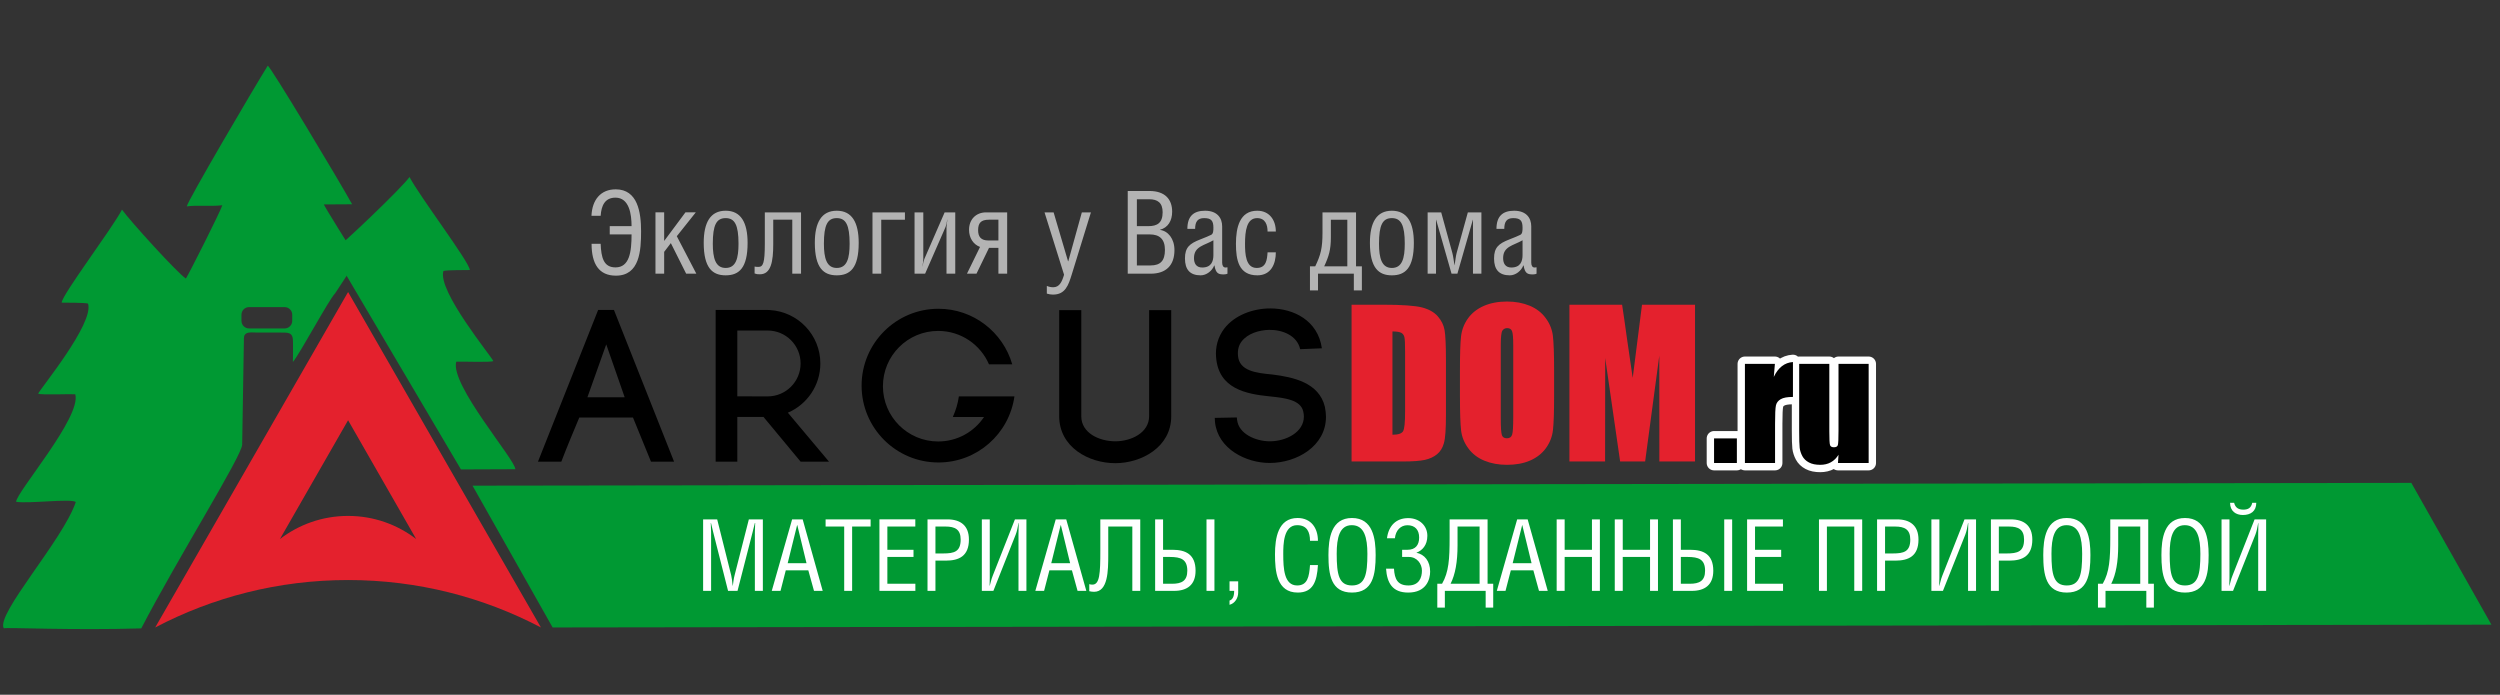<?xml version="1.0" encoding="UTF-8"?>
<!DOCTYPE svg PUBLIC "-//W3C//DTD SVG 1.1//EN" "http://www.w3.org/Graphics/SVG/1.1/DTD/svg11.dtd">
<!-- Creator: CorelDRAW 2019 (64-Bit) -->
<svg xmlns="http://www.w3.org/2000/svg" xml:space="preserve" width="457px" height="127px" version="1.1" style="shape-rendering:geometricPrecision; text-rendering:geometricPrecision; image-rendering:optimizeQuality; fill-rule:evenodd; clip-rule:evenodd"
viewBox="0 0 457 127"
 xmlns:xlink="http://www.w3.org/1999/xlink"
 xmlns:xodm="http://www.corel.com/coreldraw/odm/2003">
 <rect x="0" y="0" width="457" height="127" fill="#333333" stroke="none"/>
 <defs>
  <style type="text/css">
   <![CDATA[
    .str0 {stroke:white;stroke-width:2.69;stroke-linecap:round;stroke-linejoin:round;stroke-miterlimit:22.926}
    .fil3 {fill:none;fill-rule:nonzero}
    .fil0 {fill:#009933}
    .fil4 {fill:black;fill-rule:nonzero}
    .fil2 {fill:black;fill-rule:nonzero}
    .fil6 {fill:#B3B3B3;fill-rule:nonzero}
    .fil1 {fill:#E4212D;fill-rule:nonzero}
    .fil5 {fill:white;fill-rule:nonzero}
   ]]>
  </style>
 </defs>
 <g id="Слой_x0020_1">
  <g id="_2867981107440">
   <path class="fil0" d="M34.15 37.73c1.6,-0.26 4.05,0.05 6.49,-0.21 -0.4,1.26 -6.05,12.45 -6.66,13.4 -1.59,-1.04 -10.21,-10.54 -11.68,-12.6 -1.87,3.57 -10.92,15.49 -11.03,17 0.95,0.02 4.08,-0.01 4.82,0.17 1.19,3.6 -8.92,15.8 -9.11,16.47 0.43,0.27 5.73,0.04 6.78,0.11 1.18,4.17 -10.83,17.95 -10.81,19.66 2.27,0.38 10,-0.63 10.91,0.03 -2.34,6.96 -14.66,20.53 -13.17,23.09 0.77,-0.18 12.57,0.39 25.13,0.02 6.76,-13.01 18.45,-31.58 18.45,-33.61l0.31 -18.93c0,-0.72 -0.02,-1.12 0.49,-1.4 0.45,-0.25 1.29,-0.15 1.88,-0.14 2.54,0 1.5,-0.01 4.05,0 1.75,0 2.56,-0.12 2.56,1.7 0,1.17 0.02,2.25 -0.02,3.68 1.35,-1.61 6.6,-11.45 7.72,-12.55l2.21 -3.36 10.63 17.88 2.02 -4.35c-0.74,-0.46 -16.94,-26 -16.91,-26.42l5.16 -0.03c-2.27,-4.12 -15.2,-25.68 -15.43,-25.32 -2.39,3.82 -14.82,24.98 -14.79,25.71zm11.38 18.41l6.5 0c0.77,0 1.39,0.62 1.39,1.39l0 1.12c0,0.77 -0.63,1.39 -1.39,1.39l-6.5 0c-0.77,0 -1.39,-0.62 -1.39,-1.39l0 -1.12c0,-0.77 0.62,-1.39 1.39,-1.39z"/>
   <path class="fil1" d="M76.08 98.54l-12.45 -21.72 -12.46 21.72c3.45,-2.65 7.77,-4.23 12.46,-4.23 4.69,0 9,1.58 12.45,4.23zm-12.45 7.49c-12.73,0 -24.72,3.14 -35.26,8.67l35.26 -61.32 35.25 61.32c-10.54,-5.53 -22.52,-8.67 -35.25,-8.67z"/>
   <g>
    <path class="fil2" d="M107.38 72.62l6.81 0 -3.37 -9.67 -3.44 9.67zm8.33 3.71l-9.82 0c-1.05,2.5 -2.42,5.79 -3.28,8.06l-4.27 0 11 -27.73 2.89 0 10.99 27.73 -4.22 0 -3.29 -8.06z"/>
    <path class="fil2" d="M210.06 76.07c0,3.05 -3.29,4.6 -6.18,4.6 -2.93,0 -6.22,-1.51 -6.22,-4.56l0 -19.42 -4.04 0 0 19.38c0,5.67 5.39,8.6 10.26,8.6 4.76,0 10.22,-2.93 10.22,-8.56l0 -19.42 -4.04 0 0 19.38z"/>
    <path class="fil2" d="M242.19 74.37c-1.07,-4.44 -5.78,-5.43 -9.59,-5.91 -2.97,-0.28 -6.1,-0.63 -6.3,-3.48 -0.08,-0.96 0.12,-1.87 0.68,-2.58 1.11,-1.43 3.16,-2.06 5.03,-2.1 2.41,-0.04 5.11,1.03 5.66,3.53l3.97 -0.16c-0.72,-5.08 -5.15,-7.29 -9.43,-7.29 -3.22,0 -6.54,1.26 -8.41,3.68 -1.18,1.55 -1.66,3.41 -1.5,5.27l0 -0.04c0.44,5.79 5.51,6.74 9.83,7.17 2.77,0.28 5.62,0.64 6.1,2.74 0.08,0.35 0.12,0.67 0.12,0.95 0,2.85 -3.25,4.52 -6.22,4.52 -2.58,0 -5.71,-1.35 -5.99,-3.93l0 0.16 -0.04 -0.59 -4.04 0.08 0.04 0.75c0.52,4.95 5.71,7.49 9.99,7.49 4.99,0 10.3,-3.09 10.3,-8.44 0,-0.56 -0.08,-1.23 -0.2,-1.82z"/>
    <path class="fil2" d="M181.43 72.46l-6.15 0c-0.18,1.31 -0.56,2.54 -1.08,3.7l0 0.07 5.68 0c-1.81,2.69 -4.88,4.47 -8.38,4.47 -5.58,0 -10.1,-4.52 -10.1,-10.1 0,-5.59 4.52,-10.11 10.1,-10.11 4.17,0 7.74,2.52 9.29,6.11l4.25 0c-1.69,-5.86 -7.09,-10.16 -13.49,-10.16 -7.76,0 -14.05,6.3 -14.05,14.05 0,7.76 6.29,14.05 14.05,14.05 7.08,0 12.93,-5.25 13.89,-12.08l-2.86 0 -1.15 0z"/>
    <path class="fil2" d="M134.78 72.45l0 -12.03 5.55 0c3.33,0 6.02,2.7 6.02,6.02 0,3.32 -2.69,6.02 -6.02,6.02l-5.55 -0.01zm15.18 -6.01c0,-5.2 -4.07,-9.44 -9.19,-9.76l-0.6 -0.03 -3 0 -6.35 0 0 27.74 3.96 0 0 -8.17 4.79 0 6.78 8.17 5.19 0 -7.52 -8.95c3.49,-1.49 5.94,-4.96 5.94,-9z"/>
   </g>
   <path class="fil1" d="M247.07 55.7l5.58 0c3.59,0 6.02,0.17 7.29,0.5 1.27,0.33 2.23,0.87 2.89,1.63 0.66,0.75 1.08,1.59 1.24,2.52 0.16,0.93 0.25,2.74 0.25,5.46l0 10.04c0,2.57 -0.12,4.29 -0.37,5.15 -0.24,0.87 -0.66,1.55 -1.26,2.04 -0.6,0.49 -1.34,0.83 -2.23,1.03 -0.88,0.19 -2.22,0.29 -4,0.29l-9.39 0 0 -28.66zm7.47 4.89l0 18.88c1.05,0 1.7,-0.22 1.95,-0.65 0.24,-0.43 0.36,-1.6 0.36,-3.52l0 -11.14c0,-1.3 -0.04,-2.14 -0.12,-2.5 -0.08,-0.37 -0.26,-0.64 -0.56,-0.81 -0.29,-0.17 -0.83,-0.26 -1.63,-0.26zm29.55 11.91c0,2.88 -0.07,4.92 -0.21,6.11 -0.13,1.2 -0.56,2.3 -1.27,3.29 -0.71,0.99 -1.68,1.75 -2.89,2.28 -1.21,0.53 -2.63,0.79 -4.24,0.79 -1.53,0 -2.9,-0.25 -4.12,-0.75 -1.22,-0.5 -2.21,-1.25 -2.94,-2.25 -0.75,-1 -1.19,-2.1 -1.33,-3.27 -0.14,-1.19 -0.21,-3.25 -0.21,-6.2l0 -4.9c0,-2.88 0.06,-4.92 0.2,-6.11 0.14,-1.2 0.56,-2.3 1.27,-3.29 0.71,-0.99 1.68,-1.75 2.89,-2.28 1.22,-0.53 2.63,-0.8 4.24,-0.8 1.54,0 2.91,0.26 4.13,0.76 1.21,0.5 2.2,1.25 2.93,2.25 0.75,1 1.19,2.1 1.33,3.27 0.14,1.19 0.22,3.25 0.22,6.2l0 4.9zm-7.47 -9.41c0,-1.33 -0.07,-2.18 -0.22,-2.56 -0.14,-0.36 -0.44,-0.55 -0.88,-0.55 -0.38,0 -0.67,0.15 -0.88,0.45 -0.2,0.3 -0.3,1.18 -0.3,2.66l0 13.37c0,1.66 0.07,2.69 0.2,3.07 0.13,0.4 0.44,0.59 0.92,0.59 0.5,0 0.82,-0.22 0.96,-0.67 0.14,-0.45 0.2,-1.51 0.2,-3.2l0 -13.16zm33.23 -7.39l0 28.66 -6.52 0 -0.01 -19.35 -2.59 19.35 -4.57 0 -2.73 -18.91 -0.02 18.91 -6.52 0 0 -28.66 9.63 0c0.27,1.74 0.56,3.78 0.88,6.11l1.06 7.27 1.7 -13.38 9.69 0z"/>
   <g>
    <path class="fil3 str0" d="M317.5 80.14l0 4.5 -4.17 0 0 -4.5 4.17 0zm6.95 -13.62l-0.2 2.38c0.81,-1.71 1.98,-2.62 3.5,-2.72l0 6.38c-1.01,0 -1.76,0.13 -2.23,0.41 -0.48,0.27 -0.77,0.65 -0.88,1.14 -0.11,0.49 -0.16,1.61 -0.16,3.37l0 7.16 -5.51 0 0 -18.12 5.48 0zm17.14 0l0 18.12 -5.61 0 0.1 -1.51c-0.38,0.61 -0.85,1.08 -1.41,1.38 -0.56,0.31 -1.21,0.46 -1.93,0.46 -0.83,0 -1.52,-0.14 -2.06,-0.43 -0.55,-0.29 -0.95,-0.68 -1.21,-1.16 -0.26,-0.49 -0.42,-0.99 -0.49,-1.51 -0.06,-0.53 -0.09,-1.57 -0.09,-3.13l0 -12.22 5.51 0 0 12.33c0,1.41 0.04,2.25 0.13,2.51 0.09,0.27 0.32,0.4 0.71,0.4 0.4,0 0.65,-0.14 0.72,-0.41 0.08,-0.27 0.12,-1.15 0.12,-2.64l0 -12.19 5.51 0z"/>
    <path id="1" class="fil4" d="M317.5 80.14l0 4.5 -4.17 0 0 -4.5 4.17 0zm6.95 -13.62l-0.2 2.38c0.81,-1.71 1.98,-2.62 3.5,-2.72l0 6.38c-1.01,0 -1.76,0.13 -2.23,0.41 -0.48,0.27 -0.77,0.65 -0.88,1.14 -0.11,0.49 -0.16,1.61 -0.16,3.37l0 7.16 -5.51 0 0 -18.12 5.48 0zm17.14 0l0 18.12 -5.61 0 0.1 -1.51c-0.38,0.61 -0.85,1.08 -1.41,1.38 -0.56,0.31 -1.21,0.46 -1.93,0.46 -0.83,0 -1.52,-0.14 -2.06,-0.43 -0.55,-0.29 -0.95,-0.68 -1.21,-1.16 -0.26,-0.49 -0.42,-0.99 -0.49,-1.51 -0.06,-0.53 -0.09,-1.57 -0.09,-3.13l0 -12.22 5.51 0 0 12.33c0,1.41 0.04,2.25 0.13,2.51 0.09,0.27 0.32,0.4 0.71,0.4 0.4,0 0.65,-0.14 0.72,-0.41 0.08,-0.27 0.12,-1.15 0.12,-2.64l0 -12.19 5.51 0z"/>
   </g>
   <polygon class="fil0" points="101.02,114.7 455.43,114.19 440.79,88.27 86.38,88.78 "/>
   <path class="fil5" d="M128.53 94.94l0 13.07 1.46 0 0 -10.72c0,-0.57 -0.06,-1 -0.06,-1.69l0.04 0c0.16,0.7 0.27,1.14 0.38,1.59l2.74 10.82 1.73 0 2.74 -10.67c0.13,-0.53 0.25,-0.98 0.43,-1.74l0.06 0c0,0.49 -0.06,1.09 -0.06,1.65l0 10.76 1.46 0 0 -13.07 -2.56 0 -2.6 10.19c-0.2,0.74 -0.23,1.29 -0.33,1.94l-0.03 0c-0.08,-0.83 -0.15,-1.38 -0.27,-1.92l-2.56 -10.21 -2.57 0zm12.55 13.07l1.6 0 0.96 -3.75 4.12 0 1.04 3.75 1.59 0 -3.66 -13.07 -1.93 0 -3.72 13.07zm6.35 -5.06l-3.44 0 1.72 -6.95 0.04 0 1.68 6.95zm8.34 -6.7l3.38 0 0 -1.31 -8.23 0 0 1.31 3.4 0 0 11.76 1.45 0 0 -11.76zm4.99 -1.31l0 13.07 6.57 0 0 -1.3 -5.12 0 0 -4.9 4.78 0 0 -1.31 -4.78 0 0 -4.25 5.11 0 0 -1.31 -6.56 0zm10.24 1.31l1.83 0c1.75,0 2.78,0.53 2.78,2.38 0,2.23 -1.2,2.54 -3.19,2.54l-1.42 0 0 -4.92zm0 6.23l1.91 0c2.36,0 4.21,-0.8 4.21,-3.85 0,-2.58 -1.56,-3.69 -3.94,-3.69l-3.63 0 0 13.07 1.45 0 0 -5.53zm8.48 -7.54l0 13.07 2.11 0 4.08 -10.29c0.24,-0.6 0.38,-1.34 0.51,-2.12l0.04 0c-0.02,0.65 -0.04,1.32 -0.04,1.99l0 10.42 1.45 0 0 -13.07 -2.1 0 -4.07 10.33c-0.29,0.73 -0.35,1.2 -0.53,1.8l-0.03 0c0.01,-0.47 0.03,-0.98 0.03,-1.45l0 -10.68 -1.45 0zm9.78 13.07l1.6 0 0.97 -3.75 4.12 0 1.03 3.75 1.6 0 -3.67 -13.07 -1.92 0 -3.73 13.07zm6.36 -5.06l-3.45 0 1.72 -6.95 0.04 0 1.69 6.95zm5.52 -8.01l0 5.7c0,4.2 -0.11,6.23 -1.45,6.23 -0.17,0 -0.37,-0.02 -0.57,-0.09l0 1.29c0.29,0.07 0.6,0.11 0.88,0.11 2.54,0 2.59,-3.83 2.59,-6.76l0 -5.17 4.4 0 0 11.76 1.45 0 0 -13.07 -7.3 0zm11.47 6.87l1.24 0c2.01,0 3.19,0.43 3.19,2.52 0,1.85 -1.03,2.38 -2.77,2.38l-1.66 0 0 -4.9zm0 -6.87l-1.45 0 0 13.07 3.47 0c2.36,0 3.92,-1.08 3.92,-3.68 0,-3.03 -1.85,-3.83 -4.21,-3.83l-1.73 0 0 -5.56zm9.39 0l-1.45 0 0 13.07 1.45 0 0 -13.07zm2.76 11.33l0 1.74 0.85 0c0,0.66 -0.12,1.57 -0.85,1.77l0 0.78c1.02,-0.29 1.58,-1.26 1.58,-2.24l0 -2.05 -1.58 0zm16.16 -7.41c0,-2.34 -1.26,-4.17 -3.72,-4.17 -3.58,0 -4.13,3.68 -4.13,6.63 0,3.08 0.31,7 4.16,7 2.78,0 3.52,-2.01 3.69,-5.03l-1.45 0c-0.15,2.16 -0.46,3.73 -2.35,3.73 -2.39,0 -2.54,-3.09 -2.54,-5.74 0,-1.73 0.02,-5.28 2.54,-5.28 1.82,0 2.35,1.29 2.35,2.86l1.45 0zm6.22 9.46c3.82,0 4.33,-3.25 4.33,-6.86 0,-2.99 -0.49,-6.77 -4.33,-6.77 -3.81,0 -4.3,3.78 -4.3,6.77 0,3.61 0.49,6.86 4.3,6.86zm2.82 -7.08c0,3.78 -0.42,5.78 -2.82,5.78 -2.39,0 -2.79,-2 -2.79,-5.8 0,-2.92 0.52,-5.22 2.76,-5.22 2.3,0 2.85,2.32 2.85,5.24zm5.03 -2.85c0.14,-1.45 1.07,-2.38 2.29,-2.38 1.34,0 2.14,0.8 2.14,2.24 0,1.45 -0.73,2.25 -2.14,2.25l-0.97 0 0 1.31 1.24 0c1.49,0 2.38,1.27 2.38,2.5 0,1.27 -0.51,2.71 -2.47,2.71 -1.96,0 -2.53,-1.13 -2.64,-3.07l-1.45 0c0.18,2.61 1.16,4.37 4.05,4.37 3.31,0 4.01,-2.41 4.01,-3.83 0,-1.92 -1.03,-3.16 -2.52,-3.45 1.07,-0.41 2.01,-1.36 2.01,-3.1 0,-1.85 -1.45,-3.23 -3.5,-3.23 -2.23,0 -3.59,1.41 -3.88,3.68l1.45 0zm10 -3.45l0 3.34c0,3.91 -0.14,6.29 -1.38,8.43l-0.87 0 0 4.36 1.38 0 0 -3.06 7.46 0 0 3.06 1.38 0 0 -4.36 -1.03 0 0 -11.77 -6.94 0zm5.48 1.31l0 10.46 -5.3 0c0.86,-1.73 1.27,-3.98 1.27,-7.06l0 -3.4 4.03 0zm3.15 11.76l1.59 0 0.97 -3.75 4.12 0 1.03 3.75 1.6 0 -3.67 -13.07 -1.92 0 -3.72 13.07zm6.35 -5.06l-3.45 0 1.73 -6.95 0.03 0 1.69 6.95zm6.05 -8.01l-1.46 0 0 13.07 1.46 0 0 -6.2 4.99 0 0 6.2 1.45 0 0 -13.07 -1.45 0 0 5.56 -4.99 0 0 -5.56zm10.62 0l-1.46 0 0 13.07 1.46 0 0 -6.2 4.99 0 0 6.2 1.45 0 0 -13.07 -1.45 0 0 5.56 -4.99 0 0 -5.56zm10.62 6.87l1.23 0c2.02,0 3.2,0.43 3.2,2.52 0,1.85 -1.04,2.38 -2.78,2.38l-1.65 0 0 -4.9zm0 -6.87l-1.45 0 0 13.07 3.46 0c2.36,0 3.92,-1.08 3.92,-3.68 0,-3.03 -1.85,-3.83 -4.21,-3.83l-1.72 0 0 -5.56zm9.38 0l-1.45 0 0 13.07 1.45 0 0 -13.07zm2.73 0l0 13.07 6.57 0 0 -1.3 -5.12 0 0 -4.9 4.78 0 0 -1.31 -4.78 0 0 -4.25 5.1 0 0 -1.31 -6.55 0zm13.14 0l0 13.07 1.45 0 0 -11.76 5 0 0 11.76 1.45 0 0 -13.07 -7.9 0zm12.08 1.31l1.83 0c1.74,0 2.78,0.53 2.78,2.38 0,2.23 -1.2,2.54 -3.2,2.54l-1.41 0 0 -4.92zm0 6.23l1.9 0c2.36,0 4.21,-0.8 4.21,-3.85 0,-2.58 -1.56,-3.69 -3.94,-3.69l-3.63 0 0 13.07 1.46 0 0 -5.53zm8.47 -7.54l0 13.07 2.11 0 4.09 -10.29c0.23,-0.6 0.38,-1.34 0.5,-2.12l0.04 0c-0.02,0.65 -0.04,1.32 -0.04,1.99l0 10.42 1.46 0 0 -13.07 -2.11 0 -4.07 10.33c-0.29,0.73 -0.34,1.2 -0.52,1.8l-0.04 0c0.02,-0.47 0.04,-0.98 0.04,-1.45l0 -10.68 -1.46 0zm12.33 1.31l1.84 0c1.74,0 2.77,0.53 2.77,2.38 0,2.23 -1.2,2.54 -3.19,2.54l-1.42 0 0 -4.92zm0 6.23l1.91 0c2.36,0 4.21,-0.8 4.21,-3.85 0,-2.58 -1.56,-3.69 -3.94,-3.69l-3.63 0 0 13.07 1.45 0 0 -5.53zm12.42 5.84c3.81,0 4.32,-3.25 4.32,-6.86 0,-2.99 -0.49,-6.77 -4.32,-6.77 -3.81,0 -4.3,3.78 -4.3,6.77 0,3.61 0.49,6.86 4.3,6.86zm2.81 -7.08c0,3.78 -0.41,5.78 -2.81,5.78 -2.4,0 -2.8,-2 -2.8,-5.8 0,-2.92 0.53,-5.22 2.76,-5.22 2.31,0 2.85,2.32 2.85,5.24zm5.14 -6.3l0 3.34c0,3.91 -0.14,6.29 -1.38,8.43l-0.87 0 0 4.36 1.38 0 0 -3.06 7.46 0 0 3.06 1.38 0 0 -4.36 -1.03 0 0 -11.77 -6.94 0zm5.48 1.31l0 10.46 -5.3 0c0.86,-1.73 1.27,-3.98 1.27,-7.06l0 -3.4 4.03 0zm8.18 12.07c3.81,0 4.32,-3.25 4.32,-6.86 0,-2.99 -0.49,-6.77 -4.32,-6.77 -3.82,0 -4.31,3.78 -4.31,6.77 0,3.61 0.49,6.86 4.31,6.86zm2.81 -7.08c0,3.78 -0.42,5.78 -2.81,5.78 -2.4,0 -2.8,-2 -2.8,-5.8 0,-2.92 0.53,-5.22 2.76,-5.22 2.3,0 2.85,2.32 2.85,5.24zm3.87 -6.3l0 13.07 2.1 0 4.09 -10.29c0.23,-0.6 0.38,-1.34 0.51,-2.12l0.03 0c-0.02,0.65 -0.03,1.32 -0.03,1.99l0 10.42 1.45 0 0 -13.07 -2.11 0 -4.06 10.33c-0.3,0.73 -0.35,1.2 -0.53,1.8l-0.04 0c0.02,-0.47 0.04,-0.98 0.04,-1.45l0 -10.68 -1.45 0zm1.56 -3.03c0,1.54 1.07,2.23 2.34,2.23 1.4,0 2.45,-0.67 2.45,-2.23l-0.74 0c-0.2,0.94 -0.75,1.25 -1.64,1.25 -0.85,0 -1.45,-0.34 -1.67,-1.25l-0.74 0z"/>
   <path class="fil6" d="M108.12 39.45l1.68 0c0.12,-1.83 0.75,-3.32 2.71,-3.32 2.54,0 2.94,3.09 2.94,5.21l-3.99 0 0 1.51 3.99 0c0,3.21 -0.38,6.03 -2.94,6.03 -2.19,0 -2.61,-1.83 -2.71,-4.31l-1.66 0c0,3.66 1.34,5.82 4.45,5.82 4.35,0 4.6,-4.6 4.6,-8.11 0,-3.46 -0.61,-7.67 -4.64,-7.67 -2.75,0 -4.31,1.92 -4.43,4.84zm13.29 -0.63l-1.59 0 0 11.21 1.59 0 0 -3.99 1.22 -1.6 2.8 5.59 1.86 0 -3.57 -6.85 3.47 -4.36 -1.89 0 -3.89 5.23 0 -5.23zm11.24 -0.3c-2.77,0 -4.01,2.12 -4.01,5.86 0,4.6 1.59,5.95 4.01,5.95 2.46,0 4.01,-1.35 4.01,-5.93 0,-3.76 -1.24,-5.88 -4.01,-5.88zm0 1.35c1.68,0 2.35,1.28 2.35,4.68 0,2.65 -0.46,4.43 -2.35,4.43 -1.85,0 -2.35,-1.78 -2.35,-4.43 0,-3.4 0.65,-4.68 2.35,-4.68zm7.16 -1.05l0 5.67c0,3.61 -0.31,4.3 -1.17,4.3 -0.28,0 -0.49,-0.02 -0.7,-0.06l0 1.26c0.34,0.13 0.55,0.15 0.97,0.15 2.02,0 2.44,-2.29 2.44,-5.53l0 -4.45 3.48 0 0 9.87 1.6 0 0 -11.21 -6.62 0zm13.15 -0.3c-2.77,0 -4.01,2.12 -4.01,5.86 0,4.6 1.6,5.95 4.01,5.95 2.46,0 4.01,-1.35 4.01,-5.93 0,-3.76 -1.24,-5.88 -4.01,-5.88zm0 1.35c1.68,0 2.35,1.28 2.35,4.68 0,2.65 -0.46,4.43 -2.35,4.43 -1.85,0 -2.35,-1.78 -2.35,-4.43 0,-3.4 0.65,-4.68 2.35,-4.68zm6.53 -1.05l0 11.21 1.6 0 0 -9.87 4.33 0 0 -1.34 -5.93 0zm7.69 0l0 11.21 1.93 0 3.72 -8.5c0.09,-0.17 0.28,-1.01 0.34,-1.39l0.02 0c-0.06,0.36 -0.17,1.07 -0.17,1.39l0 8.5 1.6 0 0 -11.21 -1.94 0 -3.71 8.52c-0.11,0.26 -0.23,0.82 -0.34,1.35l-0.02 0c0.08,-0.4 0.17,-0.95 0.17,-1.35l0 -8.52 -1.6 0zm15.33 5.14l-1.8 0c-1.39,0 -1.91,-0.67 -1.91,-1.89 0,-1.26 0.48,-1.91 1.97,-1.91l1.74 0 0 3.8zm0 1.35l0 4.72 1.6 0 0 -11.21 -3.86 0c-1.81,0 -3.11,1.26 -3.11,3.19 0,1.47 0.77,2.67 2.01,3.13l-2.39 4.89 1.74 0 2.29 -4.72 1.72 0zm8.43 -6.49l3.57 11.4c-0.38,1.28 -0.84,2.29 -1.98,2.29 -0.37,0 -0.82,-0.08 -1.17,-0.25l0 1.41c0.38,0.12 0.75,0.18 1.13,0.18 2.25,0 2.82,-1.7 3.45,-3.75l3.48 -11.28 -1.66 0 -2.48 8.94 -0.04 0 -2.64 -8.94 -1.66 0zm16.88 -2.4l2.25 0c1.54,0 2.46,0.65 2.46,2.37 0,1.94 -0.95,2.55 -2.63,2.55l-2.08 0 0 -4.92zm0 6.43l2.36 0c1.72,0 2.77,0.8 2.77,2.83 0,1.98 -0.82,2.84 -2.62,2.84l-2.51 0 0 -5.67zm-1.67 7.18l4.18 0c2.81,0 4.36,-1.51 4.36,-4.32 0,-2.1 -1.19,-3.49 -2.62,-3.68l0 -0.04c1.43,-0.38 2.2,-1.62 2.2,-3.3 0,-2.27 -1.32,-3.78 -4.16,-3.78l-3.96 0 0 15.12zm15.66 -6.11l0 2.71c0,1.16 -0.4,2.27 -2.05,2.27 -1.08,0 -1.5,-0.74 -1.5,-1.72 0,-2.17 1.89,-2.29 3.55,-3.26zm-3.34 -2.08c0,-1.3 0.45,-1.97 1.64,-1.97 1.28,0 1.7,0.46 1.7,1.74 0,0.57 -0.02,1.13 -0.42,1.32 -0.16,0.09 -1.26,0.57 -1.99,0.84 -1.96,0.76 -2.79,1.47 -2.79,3.47 0,2.04 0.92,3.09 2.87,3.09 1.07,0 2.1,-0.82 2.48,-1.81l0.04 0c0.26,1.51 0.76,1.64 1.72,1.64 0.28,0 0.55,-0.06 0.66,-0.13l0 -1.17c-0.09,0.02 -0.26,0.04 -0.36,0.04 -0.42,0 -0.61,-0.38 -0.61,-0.9l0 -6.62c0,-1.51 -0.88,-2.86 -3.13,-2.86 -2.1,0 -3.23,1.01 -3.23,3.32l1.42 0zm11.33 -1.97c1.51,0 1.91,1.24 1.91,2.45l1.51 0c0,-2.08 -1.16,-3.8 -3.4,-3.8 -3.22,0 -3.89,3.09 -3.89,6.05 0,2.9 0.48,5.76 3.91,5.76 2.5,0 3.38,-2.08 3.38,-4.2l-1.51 0c-0.09,1.36 -0.25,2.85 -1.98,2.85 -2.03,0 -2.14,-2.58 -2.14,-4.41 0,-2.33 0.29,-4.7 2.21,-4.7zm10.62 8.82l-0.96 0 0 4.39 1.47 0 0 -3.05 6.55 0 0 3.05 1.47 0 0 -4.39 -1.07 0 0 -9.87 -6.13 0 0 3.69c0,2.84 -0.32,4.08 -1.33,6.18zm5.87 0l-4.23 0c0.86,-1.85 1.22,-3.03 1.22,-5.32l0 -3.21 3.01 0 0 8.53zm8.14 -10.17c-2.77,0 -4.01,2.12 -4.01,5.86 0,4.6 1.6,5.95 4.01,5.95 2.46,0 4.02,-1.35 4.02,-5.93 0,-3.76 -1.24,-5.88 -4.02,-5.88zm0 1.35c1.68,0 2.36,1.28 2.36,4.68 0,2.65 -0.47,4.43 -2.36,4.43 -1.84,0 -2.35,-1.78 -2.35,-4.43 0,-3.4 0.65,-4.68 2.35,-4.68zm6.54 -1.05l0 11.21 1.53 0 0 -9.87 0.02 0 2.82 9.87 1.07 0 2.83 -9.87 0.02 0 0 9.87 1.54 0 0 -11.21 -2.48 0 -2.04 7.39c-0.17,0.61 -0.25,1.51 -0.38,2.27l-0.02 0c-0.12,-0.76 -0.25,-1.74 -0.4,-2.27l-2.03 -7.39 -2.48 0zm17.35 5.1l0 2.71c0,1.16 -0.4,2.27 -2.06,2.27 -1.07,0 -1.49,-0.74 -1.49,-1.72 0,-2.17 1.89,-2.29 3.55,-3.26zm-3.34 -2.08c0,-1.3 0.44,-1.97 1.63,-1.97 1.29,0 1.71,0.46 1.71,1.74 0,0.57 -0.02,1.13 -0.42,1.32 -0.17,0.09 -1.26,0.57 -2,0.84 -1.95,0.76 -2.79,1.47 -2.79,3.47 0,2.04 0.92,3.09 2.88,3.09 1.07,0 2.1,-0.82 2.47,-1.81l0.05 0c0.25,1.51 0.75,1.64 1.72,1.64 0.27,0 0.54,-0.06 0.65,-0.13l0 -1.17c-0.09,0.02 -0.25,0.04 -0.36,0.04 -0.42,0 -0.61,-0.38 -0.61,-0.9l0 -6.62c0,-1.51 -0.88,-2.86 -3.13,-2.86 -2.1,0 -3.23,1.01 -3.23,3.32l1.43 0z"/>
   <path class="fil0" d="M60.75 45.99c1.59,-1.05 12.64,-11.57 14.11,-13.63 1.87,3.58 10.92,15.49 11.03,17 -0.96,0.02 -4.08,-0.01 -4.83,0.17 -1.18,3.6 8.92,15.8 9.11,16.47 -0.42,0.28 -5.72,0.05 -6.77,0.12 -1.18,4.17 10.83,17.95 10.8,19.65l-9.94 0.04 -23.51 -39.82z"/>
  </g>
 </g>
</svg>
